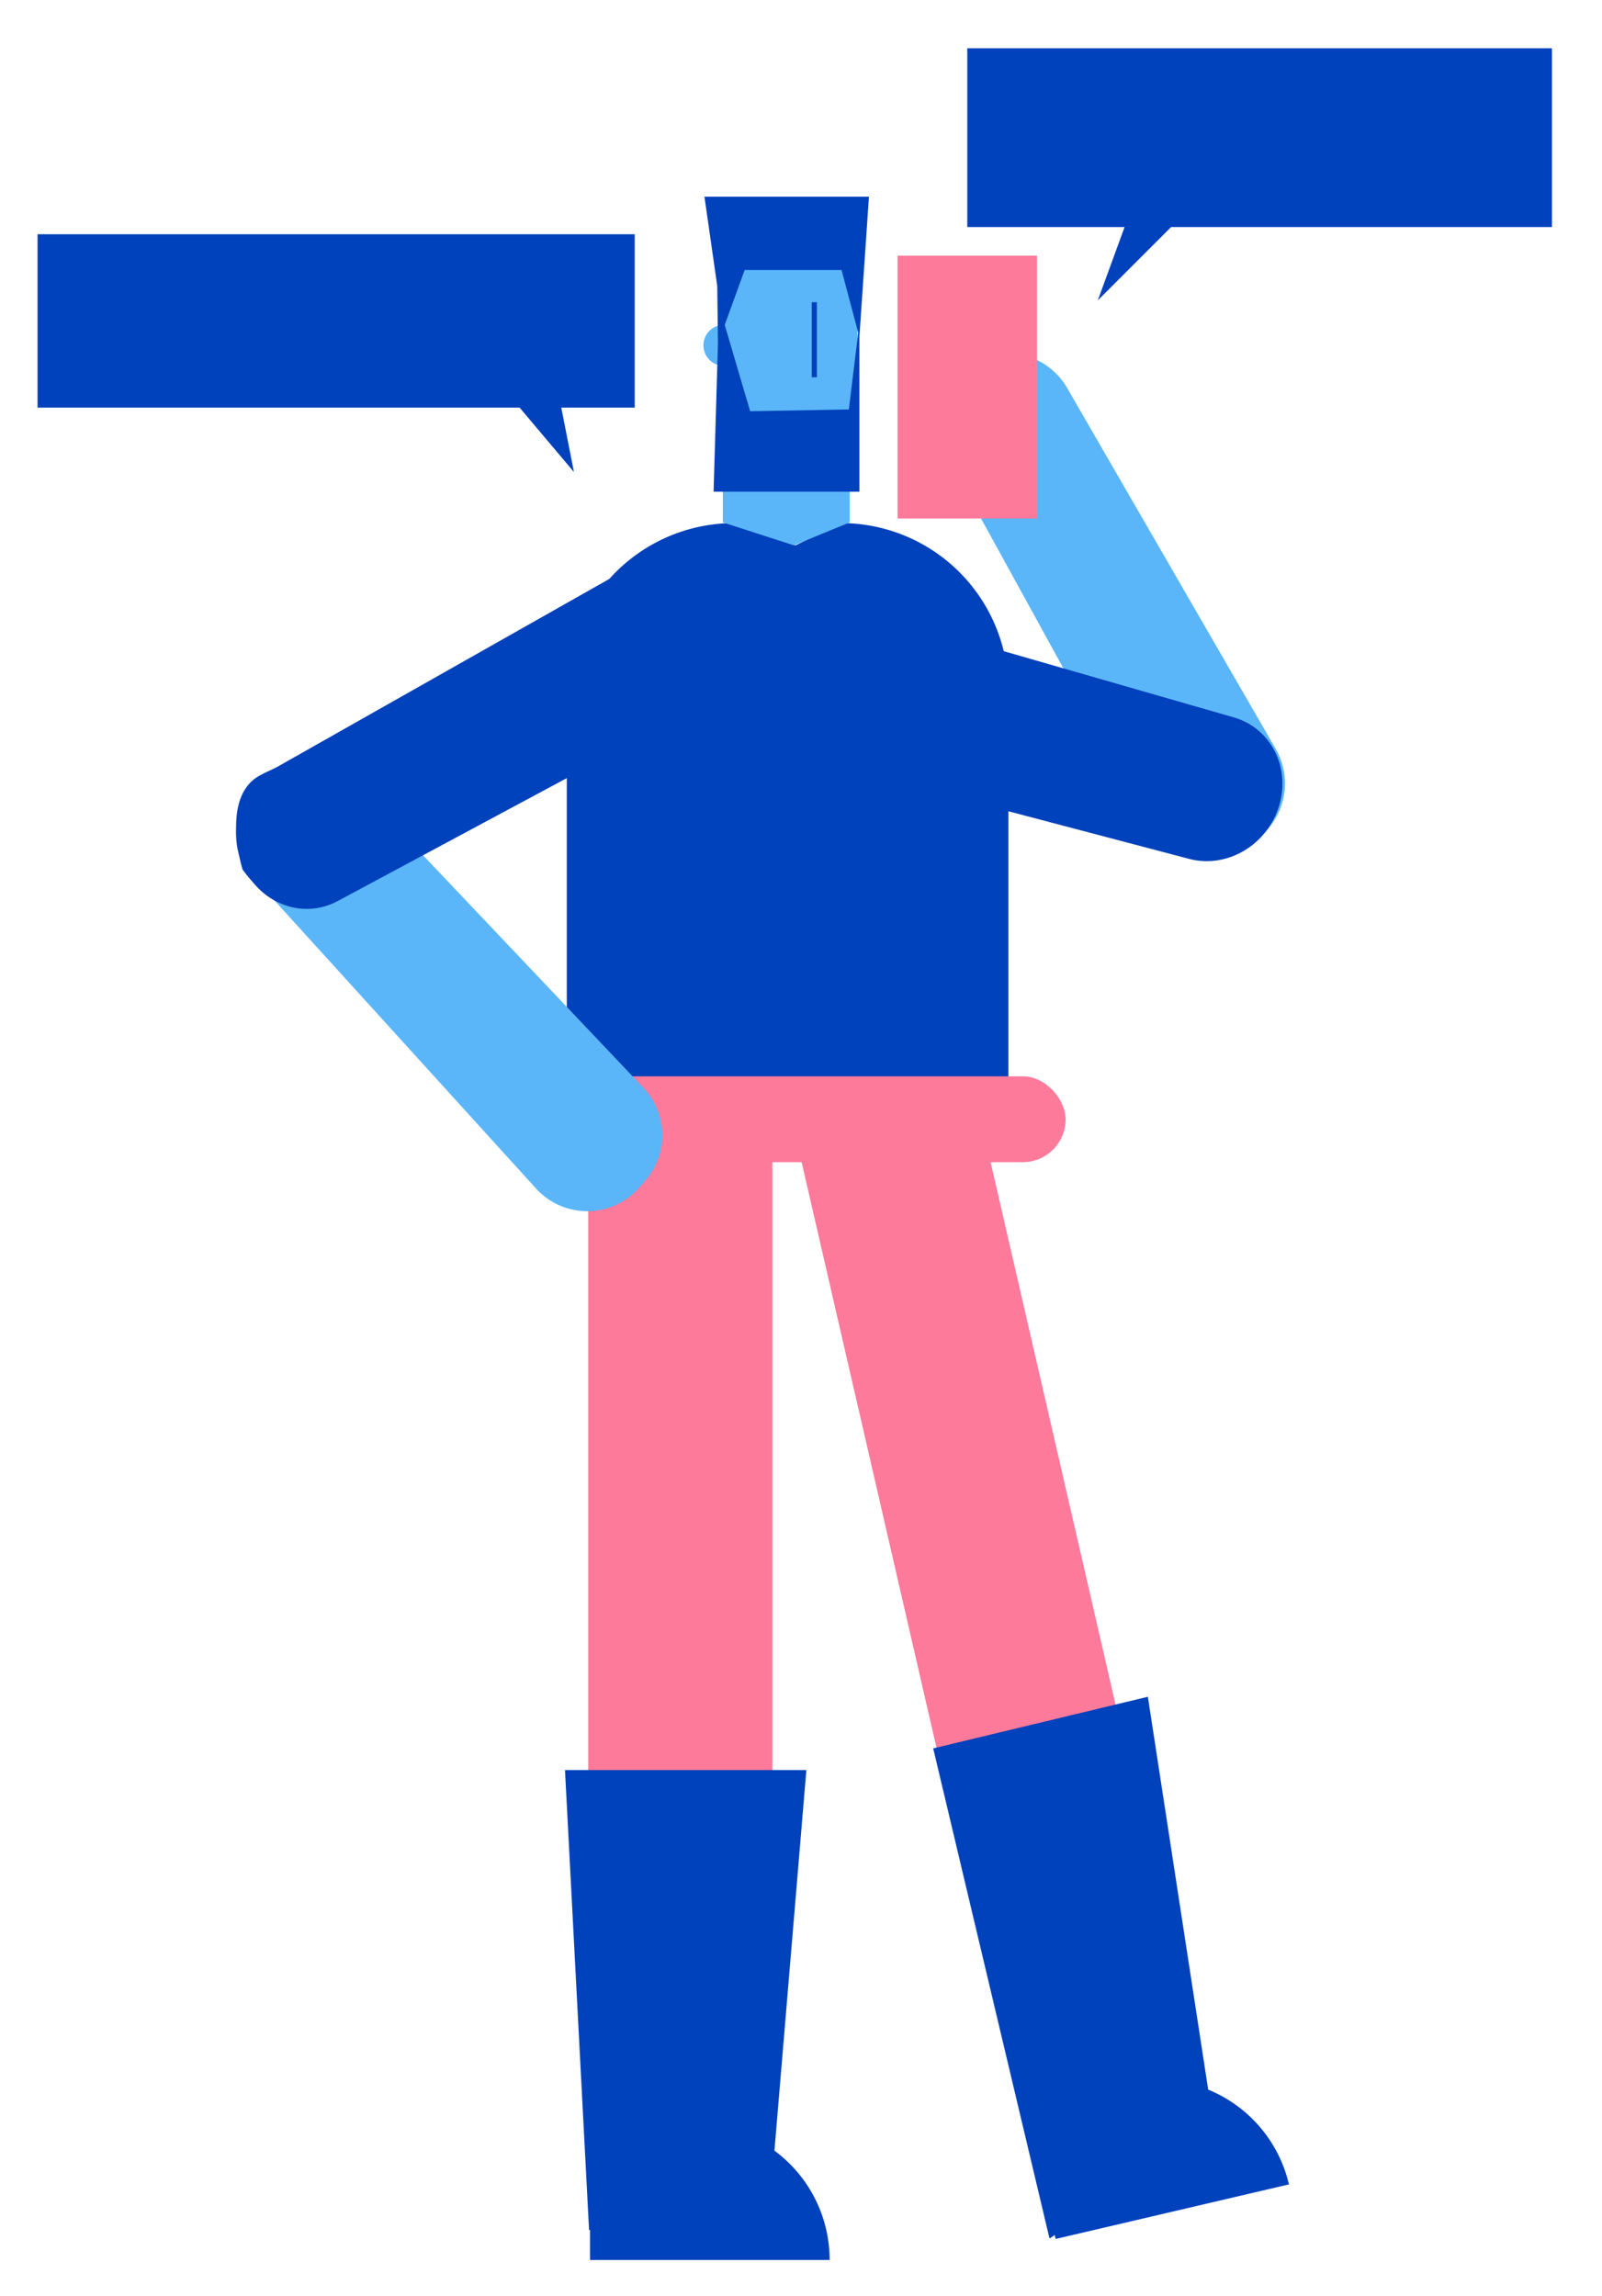 <svg id="Capa_1" data-name="Capa 1" xmlns="http://www.w3.org/2000/svg" viewBox="0 0 896 1284"><title>Mesa de trabajo 33</title><rect x="329" y="629" width="103" height="561" fill="#fe7a9a"/><path d="M564,643H317V386.18a93.62,93.62,0,0,1,93.62-93.62L445,305l25.38-12.44A93.62,93.62,0,0,1,564,386.18Z" fill="#0041bc"/><rect x="506.85" y="617.98" width="103" height="560.27" transform="translate(-187.33 148.23) rotate(-12.97)" fill="#fe7a9a"/><rect x="285.71" y="602" width="310.29" height="48" rx="24" fill="#fe7a9a"/><path d="M642,459.75,529.43,254.94a38.68,38.68,0,0,1,14.27-52h0a38.68,38.68,0,0,1,53.12,14L713.5,418.84a38.69,38.69,0,0,1-11.1,50.9l-4.11,2.92A38.68,38.68,0,0,1,642,459.75Z" fill="#5ab6f9"/><path d="M479.62,174.49a38.91,38.91,0,0,0-38.9-38.91h0a38.9,38.9,0,0,0-38.9,38.91v7.62a11.47,11.47,0,0,0,0,22.09v32.66l2.46,1v54.32L444,305l31.21-12.79v-53l4.41-2.31Z" fill="#5ab6f9"/><path d="M418.18,323l271.89,78.24c20.53,5.9,31.78,27.68,25.42,49.17h0C709,472.53,686.31,486,665.07,480.37L399.84,410.48Z" fill="#0041bc"/><path d="M299.82,664.75l-157.09-173a38.68,38.68,0,0,1,1.79-53.85h0a38.68,38.68,0,0,1,54.92,1.24L359.85,608.35a38.67,38.67,0,0,1,1,52.08l-3.32,3.79A38.68,38.68,0,0,1,299.82,664.75Z" fill="#5ab6f9"/><path d="M433.14,1202.86,451,990H316l13.47,257.34.53-.17V1264H464A75.87,75.87,0,0,0,433.14,1202.86Z" fill="#0041bc"/><path d="M720.9,1221.72h0a75.89,75.89,0,0,0-45.16-53L642,949,521.94,977.87,587,1252l2.91-2,.52,2.24Z" fill="#0041bc"/><rect x="502" y="143" width="78" height="147" fill="#fe7a9a"/><path d="M486,110H394l7.16,50,.39,32.16L399.11,275h81.56V188.24ZM419.56,230l-14.22-48.27L416.49,151h54.18L480,186.08,474.76,229Z" fill="#0041bc"/><polygon points="868 27 541 27 541 127 628.98 127 614 168 655 127 868 127 868 27" fill="#0041bc"/><polygon points="355 131 21 131 21 228 290.65 228 321 264 313.93 228 355 228 355 131" fill="#0041bc"/><path d="M434.63,372.09,188.79,504c-18.56,9.95-41.48,2.25-51.76-17.4h0c-10.55-20.18-3.8-45.32,15.05-56L387.47,297.38Z" fill="#0041bc"/><path d="M320.51,426.3,187.67,502s-27.62,18.37-52-15.68c0,0-12.68-40.29,9.45-52.5,19-10.5,86.05-32.93,86.05-32.93l30.55,30.75Z" fill="#0041bc"/><rect x="454" y="169.02" width="2.89" height="41.98" fill="#0041bc"/></svg>